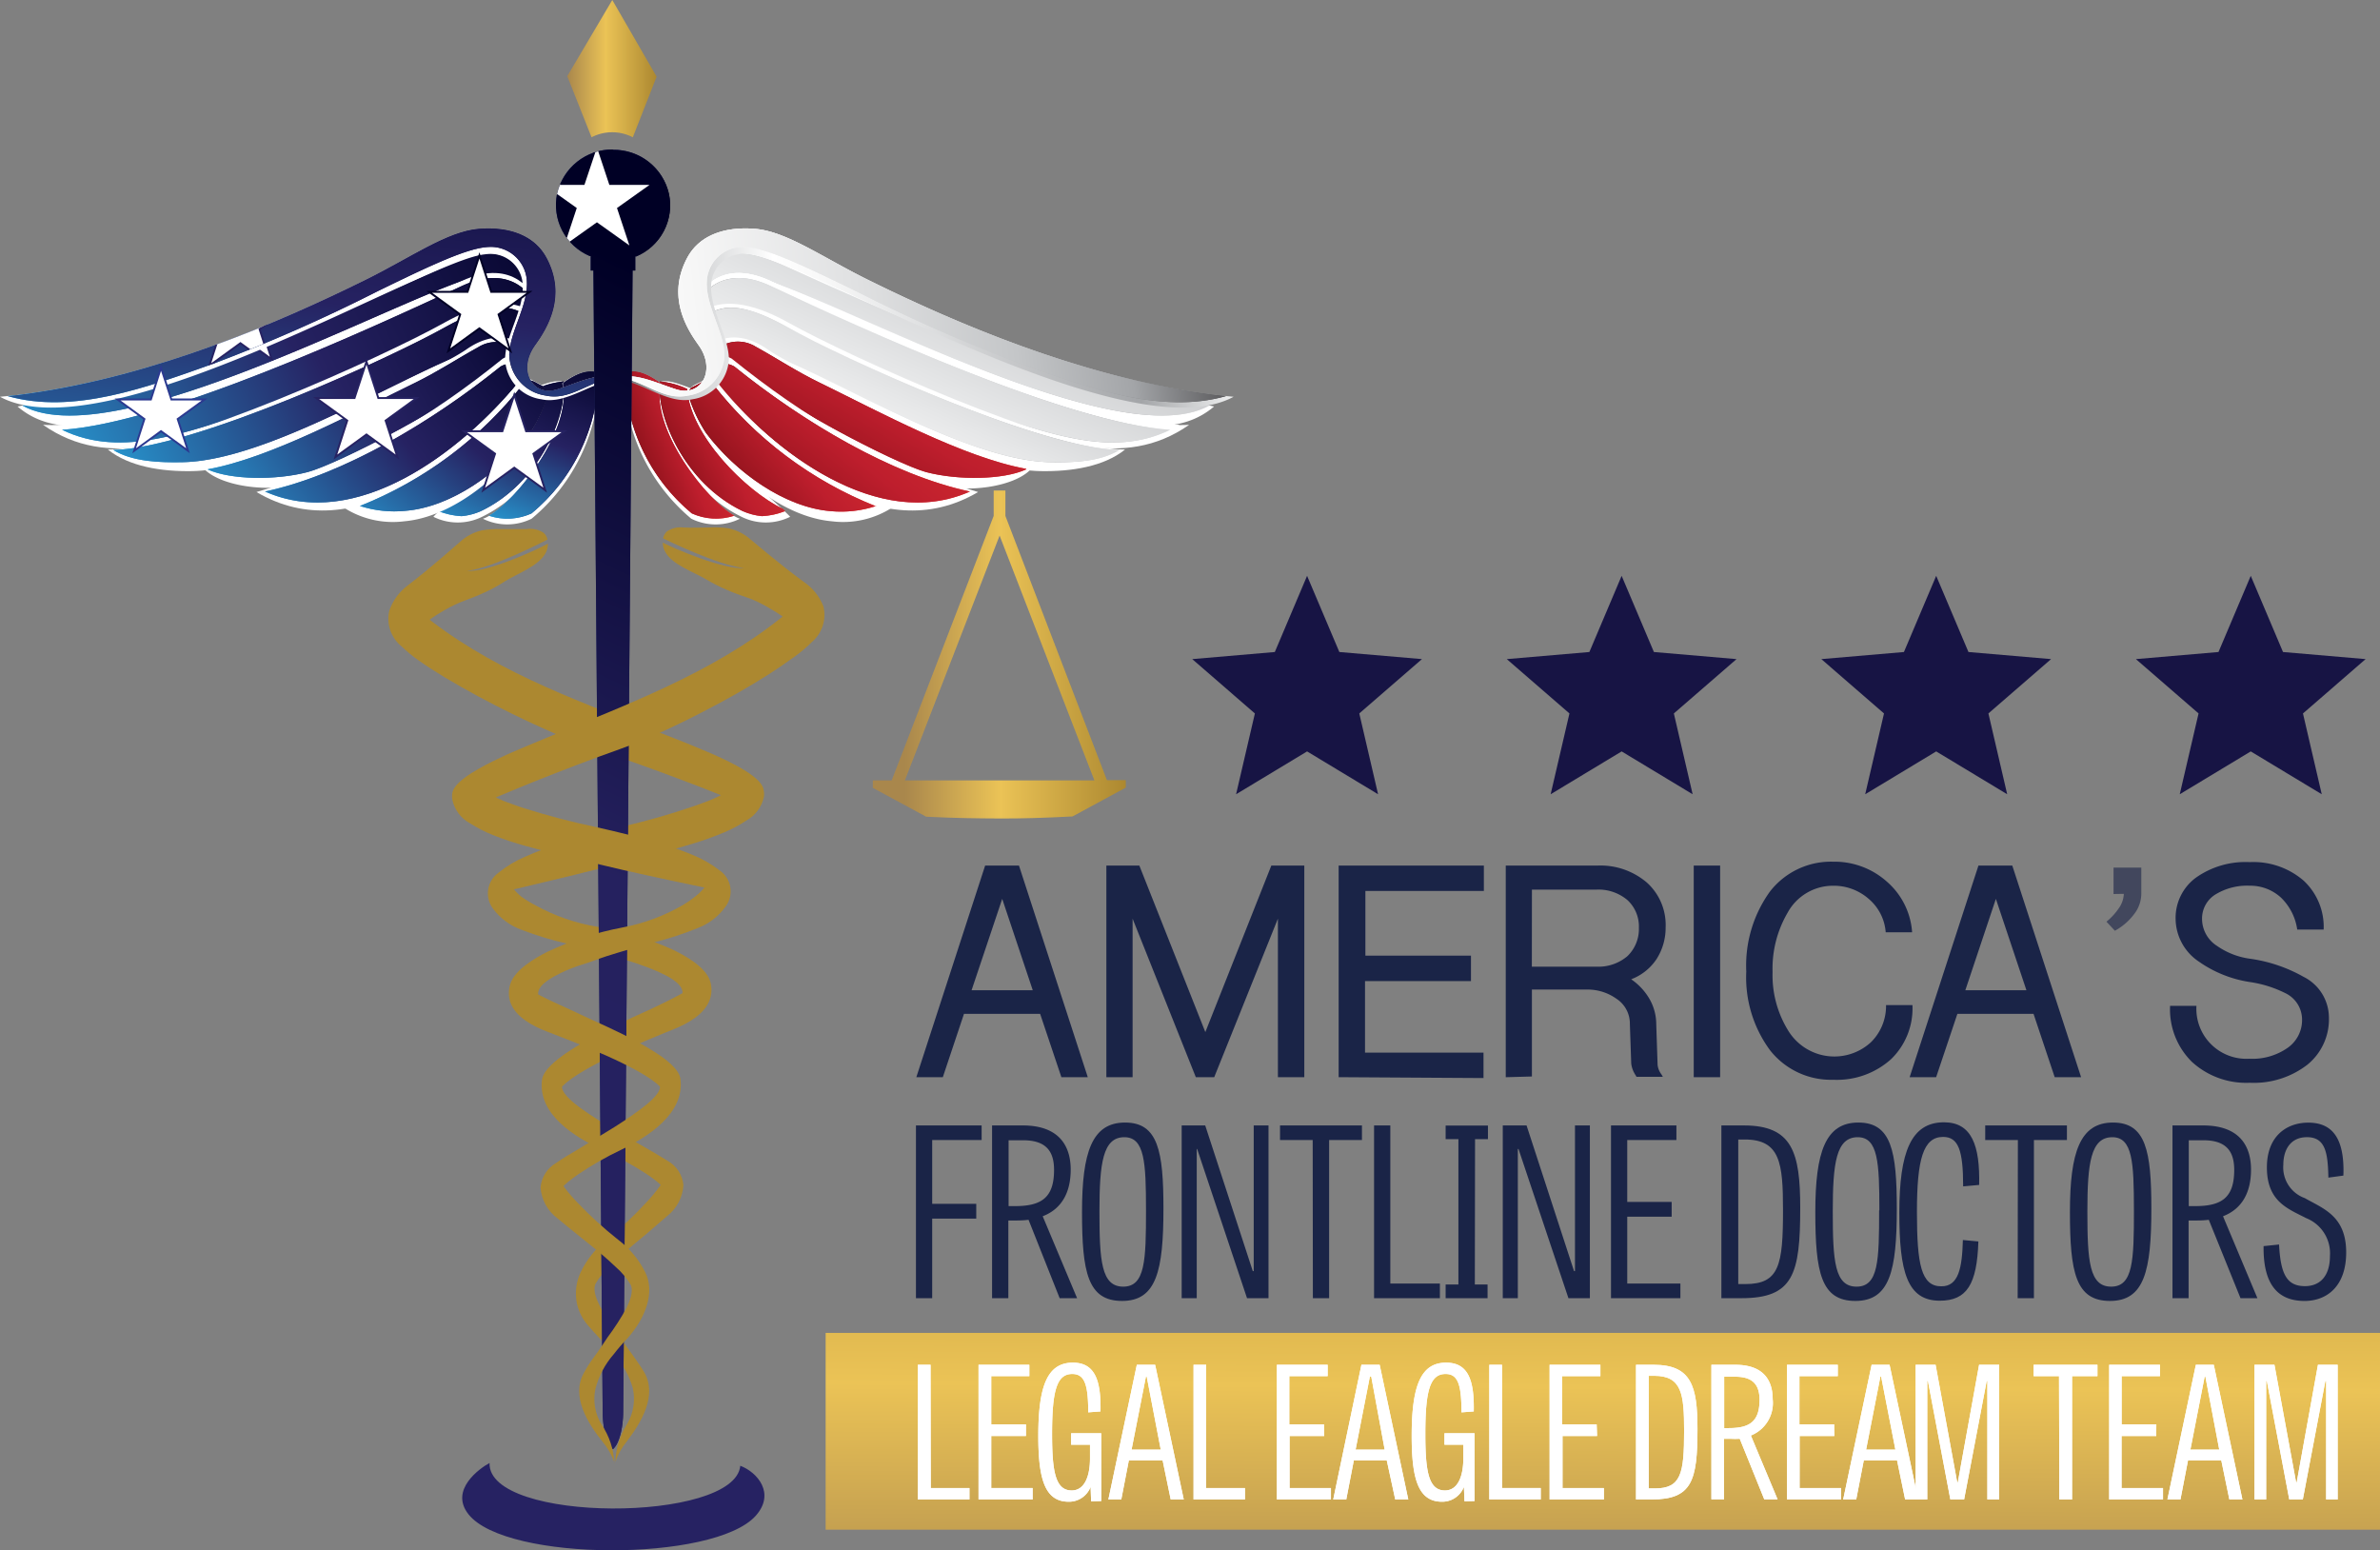 <svg xmlns="http://www.w3.org/2000/svg" xmlns:xlink="http://www.w3.org/1999/xlink" width="310.214" height="202.044" viewBox="0 0 310.214 202.044"><rect x="0" y="0" width="310.214" height="202.044" fill="#808080" stroke="none"/><defs><linearGradient id="a" y1="0.5" x2="1" y2="0.5" gradientUnits="objectBoundingBox"><stop offset="0" stop-color="#58595b"/><stop offset="0.1" stop-color="#c4c6c8"/><stop offset="0.26" stop-color="#fff"/><stop offset="0.35" stop-color="#f7f7f7"/><stop offset="0.46" stop-color="#e6e7e8"/><stop offset="0.85" stop-color="#a3a5a8"/><stop offset="1" stop-color="#f1f2f2"/></linearGradient><linearGradient id="d" x1="-0.002" y1="0.5" x2="0.998" y2="0.5" gradientUnits="objectBoundingBox"><stop offset="0" stop-color="#430000"/><stop offset="0.5" stop-color="#be1e2d"/><stop offset="1" stop-color="#ef4136"/></linearGradient><linearGradient id="e" x1="0.001" y1="0.499" x2="1" y2="0.499" xlink:href="#d"/><linearGradient id="f" x1="0" x2="1" xlink:href="#d"/><linearGradient id="g" x1="0.002" x2="1" xlink:href="#d"/><linearGradient id="h" x1="0.002" y1="0.497" x2="1" y2="0.497" xlink:href="#d"/><linearGradient id="i" y1="0.5" x2="1" y2="0.5" gradientUnits="objectBoundingBox"><stop offset="0" stop-color="#fff"/><stop offset="0.16" stop-color="#f7f7f7"/><stop offset="0.41" stop-color="#e0e1e2"/><stop offset="0.64" stop-color="#c4c6c8"/><stop offset="0.81" stop-color="#a3a5a8"/><stop offset="1" stop-color="#414042"/></linearGradient><linearGradient id="j" y1="0.5" x2="1" y2="0.5" gradientUnits="objectBoundingBox"><stop offset="0" stop-color="#27aae1"/><stop offset="0.53" stop-color="#262262"/><stop offset="1" stop-color="#000025"/></linearGradient><linearGradient id="m" y1="0.498" y2="0.498" xlink:href="#j"/><linearGradient id="n" x1="-0.002" y1="0.499" x2="0.997" y2="0.499" xlink:href="#j"/><linearGradient id="p" x2="0.998" xlink:href="#j"/><linearGradient id="q" y1="0.499" x2="0.998" y2="0.499" xlink:href="#j"/><linearGradient id="s" x1="0.001" y1="0.5" x2="0.998" y2="0.5" gradientUnits="objectBoundingBox"><stop offset="0.35" stop-color="#272f6a"/><stop offset="0.58" stop-color="#262262"/><stop offset="1" stop-color="#000025"/></linearGradient><linearGradient id="t" x1="0.451" y1="1.579" x2="0.588" y2="-1.451" gradientUnits="objectBoundingBox"><stop offset="0" stop-color="#a9874c"/><stop offset="0.43" stop-color="#ebc356"/><stop offset="1" stop-color="#ac8830"/></linearGradient><linearGradient id="u" x1="0" y1="0.499" x2="1" y2="0.499" xlink:href="#t"/><clipPath id="v"><path d="M73.8,76.012s-1.433,1.18-2.537.738c0-.53,1.4-.981,2.493-.738M87.286,196.156a9.742,9.742,0,0,1,1.533-5.008,6.431,6.431,0,0,0,.738-4.677,11.032,11.032,0,0,0-2.47-4.412c-.573-.7-1.191-1.356-1.8-2.019s-1.1-1.18-1.621-1.8a6.446,6.446,0,0,1-1.379-2.735,6.53,6.53,0,0,1,.464-4.114,12.254,12.254,0,0,1,3.441-4.29,48.255,48.255,0,0,0,5.2-4.9,18.921,18.921,0,0,0,1.644-1.985l.154-.22-.2-.2-.42-.353c-.42-.319-.849-.629-1.279-.915a42.6,42.6,0,0,0-5.691-3.1c-3.5-1.621-8.438-4.566-7.876-9.123.154-1.313,2.03-2.714,3.022-3.409a34.583,34.583,0,0,1,3.022-1.842c1.026-.573,2.3-1.225,3.486-1.8q2.35-1.159,4.72-2.207c1.3-.618,2.615-1.247,3.871-1.942l.188-.1v-.21c-.122-1.159-2.1-2.1-3.011-2.515s-1.864-.772-2.812-1.1-2.207-.7-3.232-1.026c-2-.584-4-1.1-6.025-1.621a41.338,41.338,0,0,1-5.836-1.765A8.03,8.03,0,0,1,71.344,124a3.31,3.31,0,0,1,.7-4.688,14.341,14.341,0,0,1,3.5-2.1,41.655,41.655,0,0,1,4.788-1.786c1.821-.573,3.663-1.1,5.515-1.541l2.207-.552a96.207,96.207,0,0,0,9.409-2.68c.729-.254,1.467-.53,2.207-.817l.729-.319.65-.319-.673-.265c-1.541-.618-3.1-1.213-4.655-1.8q-5.448-2.062-10.964-3.9c-1.765-.6-3.5-1.279-5.218-2.008-1.92-.827-3.828-1.709-5.7-2.626-2.989-1.467-5.956-3.056-8.827-4.777-1.159-.7-2.294-1.424-3.4-2.207a18.752,18.752,0,0,1-2.207-1.822,4.624,4.624,0,0,1-1.589-4.624,6.865,6.865,0,0,1,2.4-3.3q1.158-.893,2.3-1.821c1.522-1.247,3.011-2.537,4.484-3.828a6.305,6.305,0,0,1,2.879-1.533,12.632,12.632,0,0,1,2.5-.165H75.7a3.176,3.176,0,0,1,2.207.464,1.533,1.533,0,0,1,.53.905c-.485.254-7.17,3.706-10.5,4.082,2.7.188,9.1-2.735,10.556-3.563a2.714,2.714,0,0,1-.231,1.1c-.841,1.8-3.762,2.8-5.372,3.817A19.734,19.734,0,0,1,70.3,82.753c-.872.408-1.786.761-2.692,1.1a5.373,5.373,0,0,0-.584.231,19.041,19.041,0,0,0-2.493,1.29c-.375.22-.75.464-1.1.7l-.353.254.342.265c9.056,6.9,20.021,10.744,30.545,14.8,1.765.684,3.53,1.39,5.273,2.14,1.324.56,2.647,1.169,3.905,1.854,1.014.56,3.176,1.786,3.452,3.034a2.924,2.924,0,0,1,.066.926,4.611,4.611,0,0,1-2.284,3.144,17.43,17.43,0,0,1-2.9,1.555,42.685,42.685,0,0,1-4.224,1.512c-3,.905-6.067,1.7-9.1,2.481q-6.773,1.721-13.556,3.31l-.541.122.375.408a7.3,7.3,0,0,0,.618.56,14.808,14.808,0,0,0,1.863,1.136,25.006,25.006,0,0,0,7.987,2.769,40.634,40.634,0,0,1,9.773,2.942c1.632.772,4.335,2.261,4.953,4.1a3.794,3.794,0,0,1,0,2.372c-.629,1.952-2.891,3.2-4.666,3.916-3.695,1.489-11.946,4.854-14.55,7.426l-.077.111v.122c.154.96,1.709,2.119,2.438,2.662,1.522,1.1,3.176,2.1,4.8,3.056l3.663,2.1c.937.541,1.908,1.1,2.823,1.681a4.063,4.063,0,0,1,2.1,3.176,5.515,5.515,0,0,1-2.1,4.026c-.64.584-1.313,1.1-1.974,1.7s-1.621,1.356-2.427,2.04a41.2,41.2,0,0,0-3.067,2.78,9.668,9.668,0,0,0-1.875,2.3c-.43.894.188,2.205.6,3.033a31.9,31.9,0,0,0,2.537,3.923c.584.827,1.191,1.655,1.786,2.493.475.672.971,1.367,1.39,2.074,1.8,3.056-.4,6.618-2.261,9.067a8.438,8.438,0,0,0-1.489,2.68Z" transform="translate(-57.701 -74.485)" fill="none"/></clipPath><linearGradient id="w" x1="-47.775" y1="9.094" x2="-47.769" y2="9.094" xlink:href="#t"/><clipPath id="y"><path d="M161.569,58.924l.871.177c-12.917,7.2-55.638-17.925-61.175-17.119A15.9,15.9,0,0,0,96.4,43.989a5.1,5.1,0,0,1,3.971-4.551c1.61-.453,4.125.28,7.027,1.589,6.7,3.022,13.556,6,20.307,8.924,12.31,5.317,25.878,10.258,33.853,8.967" transform="translate(-96.4 -39.304)" fill="url(#a)"/></clipPath><linearGradient id="z" x1="-0.317" x2="1.317" xlink:href="#a"/><clipPath id="aa"><path d="M95.823,44.772s2.493-5.324,9.431-2.1c12.675,5.9,40.228,18.609,53.277,18.752-8.317,4.876-17.208.841-26.781-1.942-10.06-2.912-28.855-14.339-32.319-12.664-2.273,1.1-3.518.387-3.86-.806a3.21,3.21,0,0,1,.254-1.268" transform="translate(-95.571 -41.635)" fill="#fff"/></clipPath><clipPath id="ac"><path d="M157.37,62.007c-7.986,3.883-16.49.088-25.624-2.558-10.06-2.912-28.855-14.339-32.319-12.664-2.205,1.1-3.43.43-3.817-.684a3.023,3.023,0,0,1,.21-.729s2.493-5.324,9.431-2.1c12.322,5.736,38.672,17.891,52.123,18.752" transform="translate(-95.61 -42.235)" fill="url(#a)"/></clipPath><linearGradient id="ad" x1="-0.329" x2="1.329" xlink:href="#a"/><clipPath id="af"><path d="M150.52,64.351c-2.5,1.541-6.067,1.644-9.044,1.589-13.336-.254-35.773-16.1-41.288-15.167-1.61.28-2.769-1.424-3.083-3.083a3.188,3.188,0,0,1,.14-1.247c1.456-.618,3.586-1.7,10.2,2.008s32.375,15.641,43.074,15.906" transform="translate(-97.094 -45.806)" fill="url(#a)"/></clipPath><linearGradient id="ag" x1="-0.339" x2="1.339" xlink:href="#a"/><clipPath id="ai"><path d="M138.077,66.557c-2.979,1.345-8.827,1.424-12.994.331-3.937-1.082-20.064-9.354-26-14.869a6.818,6.818,0,0,1-.883-.949,2.613,2.613,0,0,1,0-.507,4.412,4.412,0,0,1,4.7,0c2.746,1.512,5.2,3.155,8.295,4.666,7.722,3.762,18.752,9.762,26.948,11.24" transform="translate(-98.188 -49.885)" fill="url(#d)"/></clipPath><linearGradient id="aj" x1="-0.269" x2="1.268" xlink:href="#d"/><clipPath id="al"><path d="M97.612,54.865c7.611,9.288,21.255,19.616,33.147,14.339-10.177-2.151-21.841-9.133-30.709-16.292-1.1-.6-1.786-.353-2.207.21a9.2,9.2,0,0,0-.254,1.765" transform="translate(-97.59 -52.566)" fill="url(#e)"/></clipPath><linearGradient id="am" x1="-0.22" x2="1.22" xlink:href="#d"/><clipPath id="ao"><path d="M106.969,71.578l-.308-.3c-4.876-2.35-12.134-9.668-12.453-15.619a10.534,10.534,0,0,0-3.563-.971c-.5,4.412,3.155,13.237,10.789,16.888a8.127,8.127,0,0,0,2.515.661,9.453,9.453,0,0,0,3.022-.661" transform="translate(-90.6 -54.69)" fill="url(#f)"/></clipPath><linearGradient id="ap" x1="-0.18" x2="1.18" xlink:href="#d"/><clipPath id="ar"><path d="M100.625,72.3c-3.574-2.04-10.667-10.953-9.668-16.931V54.99c-2.3-1.681-3.629-1.632-4.632-1.368a24.268,24.268,0,0,0,8.747,18.355,7.645,7.645,0,0,0,5.515.319" transform="translate(-86.325 -53.484)" fill="url(#g)"/></clipPath><linearGradient id="as" x1="-0.178" x2="1.178" xlink:href="#d"/><clipPath id="au"><path d="M118.674,70.915a14.549,14.549,0,0,1-5.945.673c-5.945-.485-12.33-5-16.253-10.214a19.392,19.392,0,0,1-2.207-4.655,1.2,1.2,0,0,1,.3-1.213c.242-.14.507-.254.75-.387.894-.475,1.433-.872,2.085-.077a50.582,50.582,0,0,0,21.244,15.917" transform="translate(-94.213 -54.589)" fill="url(#h)"/></clipPath><linearGradient id="av" x1="-0.195" x2="1.195" xlink:href="#d"/><clipPath id="ay"><path d="M85.63,55.354c2.5-1.1,5.515.518,8.127,1.324,3.31,1.1,5.317-2.481,2.968-5.745-1.666-2.3-4.082-6.386-1.541-11.274,1.522-2.979,4.8-4.2,8.827-3.894,4.192.319,8.9,3.772,14.98,6.751,11.185,5.515,27.182,12.388,43.658,14.712,1.279.188,1.864.254,2.812.342-8.483,2.416-18.09-1.1-27.069-4.324a213.049,213.049,0,0,1-21.157-9.354c-6.464-3.144-11.593-5.626-14.407-5.757a4.711,4.711,0,0,0-5.019,4.247c-.3,3.232,2.205,6.7,2.294,9.8A5.529,5.529,0,0,1,95.371,57.5c-3.033.673-5.372-1.61-8.317-2.207a3.86,3.86,0,0,0-1.39.055" transform="translate(-85.63 -35.72)" fill="url(#i)"/></clipPath><linearGradient id="az" x1="-0.022" x2="1.022" xlink:href="#i"/><clipPath id="bb"><path d="M13.66,58.924l-.86.177c12.917,7.2,55.638-17.925,61.164-17.119a15.983,15.983,0,0,1,4.876,2.008,5.13,5.13,0,0,0-3.982-4.551c-1.61-.453-4.136.28-7.038,1.589-6.7,3.022-13.556,6-20.307,8.967-12.3,5.317-25.878,10.258-33.853,8.967" transform="translate(-12.8 -39.304)" fill="url(#j)"/></clipPath><linearGradient id="bc" x1="-0.115" x2="1.115" xlink:href="#j"/><clipPath id="be"><path d="M17.46,62.007c7.987,3.883,16.49.088,25.641-2.558C53.15,56.537,71.956,45.109,75.41,46.785c2.207,1.1,3.441.43,3.828-.684a3.055,3.055,0,0,0-.22-.729s-2.493-5.324-9.42-2.1C57.269,49,30.907,61.158,17.46,62.018" transform="translate(-17.46 -42.235)" fill="url(#j)"/></clipPath><linearGradient id="bf" x1="-0.106" x2="1.106" xlink:href="#j"/><clipPath id="bh"><path d="M23.53,64.353C26.045,65.894,29.6,66,32.586,65.942c13.325-.254,35.773-16.1,41.276-15.167,1.621.28,2.769-1.424,3.1-3.083a3.4,3.4,0,0,0-.14-1.247c-1.47-.624-3.593-1.7-10.206,2S34.24,64.088,23.53,64.353" transform="translate(-23.53 -45.803)" fill="url(#j)"/></clipPath><linearGradient id="bi" x1="-0.104" x2="1.104" xlink:href="#j"/><clipPath id="bk"><path d="M34.712,66.552c2.979,1.345,8.827,1.424,12.994.331,3.923-1.026,20.064-9.3,26.061-14.814a7.566,7.566,0,0,0,.883-.949,2.612,2.612,0,0,0,0-.507,4.412,4.412,0,0,0-4.711,0c-2.746,1.512-5.2,3.155-8.284,4.666C53.934,59.041,42.9,65.041,34.7,66.519" transform="translate(-34.698 -49.932)" fill="url(#m)"/></clipPath><linearGradient id="bl" x1="-0.145" x2="1.146" xlink:href="#j"/><clipPath id="bn"><path d="M74.552,54.865C66.93,64.153,53.286,74.481,41.46,69.2c10.17-2.151,21.83-9.133,30.709-16.292,1.1-.6,1.786-.353,2.207.21a9.245,9.245,0,0,1,.265,1.765" transform="translate(-41.46 -52.566)" fill="url(#n)"/></clipPath><linearGradient id="bo" x1="-0.189" x2="1.189" xlink:href="#j"/><clipPath id="bq"><path d="M63.62,71.578c.1-.1.21-.188.308-.3,4.876-2.35,12.134-9.668,12.453-15.619a10.667,10.667,0,0,1,3.563-.971C80.452,59.1,76.8,67.927,69.169,71.578a8.106,8.106,0,0,1-2.522.661,9.6,9.6,0,0,1-3.022-.661" transform="translate(-63.62 -54.69)" fill="url(#j)"/></clipPath><linearGradient id="br" x1="-0.171" x2="1.171" xlink:href="#j"/><clipPath id="bt"><path d="M69.78,72.3c3.563-2.04,10.649-10.953,9.668-16.931a2.21,2.21,0,0,0,0-.375c2.3-1.681,3.629-1.632,4.632-1.368a24.168,24.168,0,0,1-8.747,18.355,7.611,7.611,0,0,1-5.515.319" transform="translate(-69.78 -53.484)" fill="url(#p)"/></clipPath><linearGradient id="bu" x1="-0.092" x2="1.092" xlink:href="#j"/><clipPath id="bw"><path d="M52.67,70.92a14.593,14.593,0,0,0,5.956.629c5.934-.485,12.33-5,16.253-10.214a19.336,19.336,0,0,0,2.212-4.656,1.17,1.17,0,0,0-.28-1.213c-.242-.14-.507-.254-.761-.387-.883-.475-1.424-.872-2.085-.077A50.926,50.926,0,0,1,52.67,70.92" transform="translate(-52.67 -54.549)" fill="url(#q)"/></clipPath><linearGradient id="bx" x1="-0.216" x2="1.216" xlink:href="#j"/><clipPath id="bz"><path d="M90.9,55.354c-2.515-1.1-5.515.518-8.141,1.324-3.31,1.1-5.317-2.481-2.956-5.745,1.666-2.3,4.082-6.386,1.541-11.274-1.533-2.979-4.8-4.2-8.827-3.894-4.192.319-8.913,3.772-14.98,6.751C46.352,48.032,30.347,54.9,13.868,57.229c-1.268.188-1.854.254-2.812.342,8.483,2.416,18.09-1.1,27.08-4.324a214.186,214.186,0,0,0,21.157-9.354c6.452-3.144,11.593-5.626,14.4-5.757a4.711,4.711,0,0,1,5.019,4.247c.308,3.232-2.207,6.7-2.284,9.8a5.518,5.518,0,0,0,4.737,5.316c3.033.673,5.361-1.61,8.317-2.207a3.882,3.882,0,0,1,1.39.055" transform="translate(-11.056 -35.72)" fill="url(#j)"/></clipPath><linearGradient id="ca" x1="-0.751" x2="1.751" xlink:href="#j"/><clipPath id="cc"><path d="M85.374,26.39a7.378,7.378,0,0,0-7.261,5.745,7.221,7.221,0,0,0,4.239,8.144h.132v1.89h.353l1.209,148.817c0,1.685.4,3.963,1.335,4.8.949-.842,1.324-3.121,1.335-4.8L87.941,42.17h.353V40.333h.122a7.221,7.221,0,0,0,4.266-8.149A7.378,7.378,0,0,0,85.4,26.433" transform="translate(-77.949 -26.39)" fill="url(#s)"/></clipPath><linearGradient id="cd" x1="0.462" y1="1.089" x2="0.526" y2="0.095" gradientUnits="objectBoundingBox"><stop offset="0" stop-color="#262262"/><stop offset="0.54" stop-color="#25215f"/><stop offset="1" stop-color="#000025"/></linearGradient><linearGradient id="ce" x1="0" y1="0.5" x2="1.002" y2="0.5" xlink:href="#t"/><clipPath id="cg"><path d="M97.686,75.853s1.424,1.1,2.5.684c0-.518-1.412-.949-2.5-.684M86.655,196.25a9.685,9.685,0,0,0-1.644-4.975,6.364,6.364,0,0,1-.827-4.666,11.152,11.152,0,0,1,2.4-4.544,23.361,23.361,0,0,1,1.765-2.04c2.361-2.647,3.663-6.012,2.316-8.67a12.134,12.134,0,0,0-3.53-4.213,50.466,50.466,0,0,1-5.261-4.8,20.076,20.076,0,0,1-1.681-1.952l-.165-.231.2-.188c.132-.132.28-.254.408-.364.408-.331.841-.65,1.268-.949a42.5,42.5,0,0,1,5.637-3.223c3.475-1.681,8.34-4.743,7.722-9.277-.188-1.3-2.1-2.669-3.1-3.31a35.18,35.18,0,0,0-3.067-1.775c-1.1-.607-2.327-1.18-3.5-1.732-1.589-.738-3.188-1.445-4.776-2.207-1.313-.6-2.637-1.191-3.916-1.854l-.177-.1v-.21c.088-1.159,2.051-2.14,2.956-2.581a18.933,18.933,0,0,1,2.8-1.1c.949-.28,2.119-.75,3.2-1.1,1.985-.629,3.982-1.2,5.99-1.754a42.216,42.216,0,0,0,5.791-1.875,7.964,7.964,0,0,0,3.717-2.857,3.309,3.309,0,0,0-.783-4.666,14.913,14.913,0,0,0-3.574-2.051,46.337,46.337,0,0,0-4.831-1.681c-1.831-.53-3.674-.993-5.515-1.424l-2.207-.507a96.847,96.847,0,0,1-9.454-2.481c-.738-.242-1.478-.5-2.207-.783-.254-.088-.5-.188-.738-.3l-.661-.3.673-.28c1.522-.65,3.083-1.279,4.611-1.9,3.607-1.433,7.226-2.823,10.876-4.114,1.754-.629,3.486-1.356,5.184-2.119,1.908-.86,3.783-1.775,5.648-2.746,2.956-1.522,5.885-3.165,8.687-4.953,1.1-.717,2.207-1.467,3.31-2.273a17.86,17.86,0,0,0,2.207-1.875,4.643,4.643,0,0,0,1.5-4.643,6.839,6.839,0,0,0-2.558-3.188c-.783-.584-1.566-1.169-2.339-1.775-1.541-1.213-3.067-2.47-4.566-3.728a6.266,6.266,0,0,0-2.912-1.478,11.881,11.881,0,0,0-2.5-.111c-1.1,0-2.207.066-3.375,0a3.176,3.176,0,0,0-2.14.507,1.589,1.589,0,0,0-.507.915c.5.242,7.247,3.552,10.579,3.86-2.692.242-9.144-2.537-10.622-3.31a2.492,2.492,0,0,0,.265,1.1c.872,1.786,3.806,2.725,5.438,3.717a22.763,22.763,0,0,0,2.68,1.356c.883.387,1.8.717,2.714,1.026l.6.22A18.378,18.378,0,0,1,107.127,85a12.331,12.331,0,0,1,1.1.684l.364.242-.342.28C99.34,93.291,88.4,97.362,78.028,101.653q-2.631,1.076-5.239,2.207c-1.3.6-2.615,1.225-3.86,1.942-1,.573-3.144,1.843-3.387,3.1a2.913,2.913,0,0,0,0,.926,4.589,4.589,0,0,0,2.35,3.083,17.514,17.514,0,0,0,2.934,1.5,40.157,40.157,0,0,0,4.258,1.424c3.022.849,6.1,1.578,9.155,2.294,4.523,1.1,9.067,2.062,13.612,3.011l.552.111-.376.42a6,6,0,0,1-.607.573,14.342,14.342,0,0,1-1.831,1.29,24.776,24.776,0,0,1-7.919,2.934,40.6,40.6,0,0,0-9.707,3.144c-1.621.806-4.29,2.361-4.865,4.2a3.828,3.828,0,0,0,0,2.382c.661,1.931,2.956,3.133,4.743,3.817,3.651,1.4,11.99,4.555,14.681,7.1l.077.111v.132c-.14.949-1.681,2.14-2.393,2.692a54.263,54.263,0,0,1-4.732,3.155l-3.607,2.207c-.937.56-1.9,1.1-2.8,1.743a4.063,4.063,0,0,0-2.03,3.223,5.515,5.515,0,0,0,2.207,3.993c.661.56,1.345,1.1,2.019,1.655s1.655,1.313,2.47,1.985c1.1.872,2.119,1.765,3.122,2.714A9.684,9.684,0,0,1,88.774,173c.441.883-.14,2.205-.53,3.045a32.7,32.7,0,0,1-2.47,3.828c-.573.849-1.1,1.681-1.732,2.522a15.993,15.993,0,0,0-1.345,2.1c-1.743,3.083.53,6.619,2.449,9.023a8.5,8.5,0,0,1,1.541,2.735Z" transform="translate(-65.506 -74.307)" fill="none"/></clipPath><linearGradient id="ch" x1="-20.391" y1="20.566" x2="-20.389" y2="20.566" xlink:href="#t"/></defs><g transform="translate(-1298.606 -4719.815)"><path d="M18.771,27.382l9.253,5.583L25.576,22.434l8.168-7.081-10.768-.925L18.771,4.5l-4.206,9.928L3.8,15.353l8.168,7.081L9.517,32.965Z" transform="translate(1450.203 4790.364)" fill="#171444"/><path d="M18.771,27.382l9.253,5.583L25.576,22.434l8.168-7.081-10.768-.925L18.771,4.5l-4.206,9.928L3.8,15.353l8.168,7.081L9.517,32.965Z" transform="translate(1573.203 4790.364)" fill="#171444"/><path d="M18.771,27.382l9.253,5.583L25.576,22.434l8.168-7.081-10.768-.925L18.771,4.5l-4.206,9.928L3.8,15.353l8.168,7.081L9.517,32.965Z" transform="translate(1532.203 4790.364)" fill="#171444"/><path d="M18.771,27.382l9.253,5.583L25.576,22.434l8.168-7.081-10.768-.925L18.771,4.5l-4.206,9.928L3.8,15.353l8.168,7.081L9.517,32.965Z" transform="translate(1491.203 4790.364)" fill="#171444"/><g transform="translate(1098.605 3162.367)"><rect width="202.597" height="25.647" transform="translate(307.617 1731.164)" fill="url(#t)"/><path d="M129.65,156.525h-5.745v10.368H121.79V144.38h8.561v1.9h-6.445v8.317h5.745Z" transform="translate(197.599 1559.747)" fill="#1a2447"/><path d="M135.854,156.679a12.907,12.907,0,0,1-1.533.088h-1.1v10.126H131.1V144.38h3.993c4.931,0,6.255,2.879,6.255,5.757s-1.1,5.1-3.651,6.078l4.484,10.678h-2.273Zm-1.775-1.786c3.464,0,5.1-1.1,5.1-4.72,0-2.393-1.014-3.86-4.025-3.86h-1.9v8.582Z" transform="translate(198.21 1559.747)" fill="#1a2447"/><path d="M142.06,155.7c0-7.821,1.313-11.659,5.614-11.659s5,3.74,5,11.2c0,8.127-.915,12.05-5.394,12.05S142.06,163.552,142.06,155.7Zm8.34-.22c0-6.255-.177-9.528-2.823-9.528-2.812,0-3.244,3.4-3.244,9.668,0,6.463.242,9.808,3.1,9.808s2.968-3.408,2.968-9.954Z" transform="translate(198.973 1559.708)" fill="#1a2447"/><path d="M162.737,166.894l-6.5-19.446h-.055v19.446h-1.962V144.38h3.067l6.2,18.984h.122V144.38h1.928v22.514Z" transform="translate(199.804 1559.747)" fill="#1a2447"/><path d="M170.458,146.277H166.2v-1.9h10.678v1.9H172.6v20.616h-2.118Z" transform="translate(200.642 1559.747)" fill="#1a2447"/><path d="M179.749,164.985h6.463v1.908H177.63V144.38h2.119Z" transform="translate(201.469 1559.747)" fill="#1a2447"/><path d="M190.106,165.106h1.659v1.786H186.3v-1.786h1.666V146.165H186.3V144.39h5.515v1.775h-1.681Z" transform="translate(202.128 1559.748)" fill="#1a2447"/><path d="M201.929,166.894l-6.508-19.446h-.088v19.446h-1.962V144.38h3.1l6.189,18.984h.122V144.38h1.942v22.514Z" transform="translate(202.505 1559.747)" fill="#1a2447"/><path d="M214.429,156.272h-5.791v8.714h6.927v1.908H206.52V144.38h8.526v1.9h-6.409v8.064h5.791Z" transform="translate(203.462 1559.747)" fill="#1a2447"/><path d="M220,166.894V144.38h2.942c6.305,0,7.335,3.518,7.335,10.733,0,8.648-.894,11.781-7.666,11.781Zm3.133-1.842c4.412,0,4.9-2.46,4.9-9.63,0-6.144-.364-9.211-5-9.211H222.2v18.84Z" transform="translate(204.369 1559.747)" fill="#1a2447"/><path d="M231.46,155.7c0-7.821,1.324-11.659,5.614-11.659s5.008,3.74,5.008,11.2c0,8.127-.926,12.05-5.406,12.05S231.46,163.552,231.46,155.7Zm8.351-.22c0-6.255-.188-9.528-2.823-9.528-2.823,0-3.253,3.4-3.253,9.668,0,6.463.242,9.808,3.1,9.808s2.942-3.4,2.942-9.938Z" transform="translate(205.153 1559.708)" fill="#1a2447"/><path d="M251.484,159.354l2.019.188c-.177,5.581-1.5,7.722-5.03,7.722-4.258,0-5.272-3.772-5.272-11.471,0-7.919,1.533-11.781,5.825-11.781,3.6,0,4.7,3.011,4.578,8.163l-2.085.188c0-4.7-.618-6.445-2.615-6.445-2.6,0-3.409,2.934-3.409,9.784s.56,9.685,3.165,9.685C250.933,165.421,251.384,162.971,251.484,159.354Z" transform="translate(204.363 1559.705)" fill="#1a2447"/><path d="M257.608,146.277H253.35v-1.9H264v1.9h-4.3v20.616h-2.119Z" transform="translate(205.408 1559.747)" fill="#1a2447"/><path d="M263.36,155.7c0-7.821,1.324-11.659,5.614-11.659s5,3.74,5,11.2c0,8.127-.915,12.05-5.394,12.05S263.36,163.552,263.36,155.7Zm8.34-.22c0-6.255-.177-9.528-2.812-9.528-2.823,0-3.254,3.4-3.254,9.668,0,6.463.243,9.808,3.1,9.808s2.968-3.4,2.968-9.938Z" transform="translate(206.44 1559.708)" fill="#1a2447"/><path d="M280.211,156.679a13.062,13.062,0,0,1-1.533.088h-1.1v10.126h-2.1V144.38h3.982c4.942,0,6.255,2.879,6.255,5.757s-1.1,5.1-3.651,6.078l4.484,10.678h-2.205Zm-1.787-1.786c3.475,0,5.1-1.1,5.1-4.72,0-2.393-1.014-3.86-4.016-3.86H277.6v8.582Z" transform="translate(207.689 1559.747)" fill="#1a2447"/><path d="M294.689,151.218c-.066-3.223-.375-5.272-2.791-5.272-2.062,0-3.082,1.533-3.082,3.618a4.243,4.243,0,0,0,2.8,4.324c2.416,1.379,5.394,2.327,5.394,7.081,0,4.412-2.515,6.321-5.427,6.321-3.651,0-5.406-2.361-5.338-7.146l2.019-.21c.188,3.923,1.048,5.427,3.375,5.427,1.908,0,3.254-1.261,3.254-3.923a4.931,4.931,0,0,0-3.1-4.942c-2.361-1.225-5.118-2.14-5.118-6.618,0-4.048,2.549-5.825,5.394-5.825,3.067,0,4.754,1.931,4.578,6.9Z" transform="translate(208.797 1559.71)" fill="#1a2447"/><path d="M122,140.695l8.967-27.576h4.412l8.967,27.576h-3.441l-2.769-8.251H128.21l-2.757,8.251Zm7.2-11.328h7.975l-3.982-11.91Z" transform="translate(197.438 1557.141)" fill="#1a2447"/><path d="M145.25,140.695V113.12h4.3l8.6,21.7,8.6-21.7h4.3v27.575h-3.441V120.036l-8.3,20.659h-2.4l-8.24-20.66v20.66Z" transform="translate(198.957 1557.141)" fill="#1a2447"/><path d="M173.49,140.695V113.12h18.929v3.309H176.976v8.432h13.762v3.309h-13.81V137.5h15.443v3.31Z" transform="translate(200.993 1557.14)" fill="#1a2447"/><path d="M193.92,140.7V113.121h11.869a9.3,9.3,0,0,1,6.52,2.207,7.426,7.426,0,0,1,2.449,5.846,7.556,7.556,0,0,1-1.18,4.125,6.9,6.9,0,0,1-3.309,2.637,7.909,7.909,0,0,1,2.361,2.522,6.618,6.618,0,0,1,.905,3.309l.177,5.338a2.522,2.522,0,0,0,.5,1.225l.188.319h-3.441l-.1-.188a3.5,3.5,0,0,1-.584-1.533l-.177-5.162a3.86,3.86,0,0,0-1.775-3.309,6.464,6.464,0,0,0-3.894-1.18h-7.1v11.328Zm3.4-14.407h8.428a5.824,5.824,0,0,0,4.025-1.368,4.9,4.9,0,0,0,1.5-3.7,4.677,4.677,0,0,0-1.489-3.607,5.825,5.825,0,0,0-4.025-1.368h-8.428Z" transform="translate(202.344 1557.141)" fill="#1a2447"/><path d="M216.49,140.695V113.12h3.441v27.575Z" transform="translate(204.276 1557.141)" fill="#1a2447"/><path d="M223.3,126.967a16.47,16.47,0,0,1,3.083-10.413,10.06,10.06,0,0,1,8.24-3.894,10.248,10.248,0,0,1,6.982,2.581,9.6,9.6,0,0,1,3.31,6.618h-3.441a6.321,6.321,0,0,0-2.205-4.344,6.894,6.894,0,0,0-4.666-1.721,6.74,6.74,0,0,0-5.924,3.529,14.438,14.438,0,0,0-1.952,7.722,13.722,13.722,0,0,0,2,7.566,7.049,7.049,0,0,0,10.81,1.589,6.618,6.618,0,0,0,1.98-4.848h3.441a9.189,9.189,0,0,1-2.8,7.059,10.545,10.545,0,0,1-7.523,2.669,10.088,10.088,0,0,1-8.24-3.85A15.988,15.988,0,0,1,223.3,126.967Z" transform="translate(204.314 1557.093)" fill="#1a2447"/><path d="M244.42,140.695l8.967-27.576H257.8l8.967,27.576h-3.441l-2.757-8.251h-9.927l-2.769,8.251Zm7.258-11.328h7.964l-3.982-11.91Z" transform="translate(204.488 1557.141)" fill="#1a2447"/><path d="M268.6,116.591V113.15h3.618v3.441a4.344,4.344,0,0,1-.905,2.581,7.819,7.819,0,0,1-2.537,2.207l-1.1-1.18a8.283,8.283,0,0,0,1.681-1.854,3.475,3.475,0,0,0,.584-1.775Z" transform="translate(206.884 1557.373)" fill="#42475d"/><path d="M275.19,131.451h3.441a6.519,6.519,0,0,0,6.884,6.889,8.019,8.019,0,0,0,4.974-1.4,4.412,4.412,0,0,0,1.908-3.762,3.817,3.817,0,0,0-2.205-3.4,15.273,15.273,0,0,0-4.666-1.445,15.684,15.684,0,0,1-6.619-2.68,6.773,6.773,0,0,1-2.989-5.515,6.5,6.5,0,0,1,2.626-5.383,11.174,11.174,0,0,1,7.027-2.04,10.015,10.015,0,0,1,7.016,2.4,8.218,8.218,0,0,1,2.626,6.386h-3.444a7.225,7.225,0,0,0-2.128-4.17,5.913,5.913,0,0,0-4.063-1.541,7.9,7.9,0,0,0-4.534,1.18,3.684,3.684,0,0,0-1.681,3.165,4.192,4.192,0,0,0,1.952,3.5,9.8,9.8,0,0,0,4.258,1.666,19.645,19.645,0,0,1,7.015,2.361,5.956,5.956,0,0,1,3.31,5.25,7.622,7.622,0,0,1-2.812,6.21,11.417,11.417,0,0,1-7.511,2.35,10.48,10.48,0,0,1-7.523-2.714,9.6,9.6,0,0,1-2.857-7.3Z" transform="translate(207.658 1557.093)" fill="#1a2447"/><path d="M123.681,189.32h5.044v1.489H122V173.26h1.655Z" transform="translate(197.635 1562.062)" fill="#fff"/><path d="M135.578,182.537h-4.523v6.784h5.394v1.489H129.4V173.26h6.619v1.478h-4.964v6.284h4.523Z" transform="translate(198.146 1562.062)" fill="#fff"/><path d="M143.582,191.073l-.066-1.886a3.011,3.011,0,0,1-2.846,1.942c-3.111,0-3.971-2.942-3.971-8.582,0-6.531,1.2-9.542,4.5-9.542,2.912,0,3.684,2.361,3.607,6.354l-1.6.122c0-3.651-.485-5-2.085-5-2.03,0-2.626,2.207-2.626,7.8,0,4.854.408,7.38,2.559,7.38,1.7,0,2.382-1.908,2.382-4.159V183.7h-2.46v-1.489H144.9v8.827Z" transform="translate(198.637 1562.038)" fill="#fff"/><path d="M151.357,173.26l3.728,17.549h-1.7l-1.048-5.074h-4.412l-.981,5.074h-1.681l3.706-17.549Zm-1.1,1.533h-.1l-1.875,9.528h3.805Z" transform="translate(199.208 1562.062)" fill="#fff"/><path d="M157.243,189.32H162.3v1.489h-6.7V173.26h1.644Z" transform="translate(199.971 1562.062)" fill="#fff"/><path d="M171.926,182.537h-4.512v6.784h5.394v1.489H165.76V173.26h6.619v1.478h-5v6.284h4.512Z" transform="translate(200.672 1562.062)" fill="#fff"/><path d="M178.726,173.26l3.728,17.549h-1.7l-1.1-5.074h-4.3l-.981,5.074h-1.7l3.674-17.549Zm-1.1,1.533h-.176l-1.864,9.528h3.794Z" transform="translate(201.104 1562.062)" fill="#fff"/><path d="M189.092,191.073l-.077-1.886a3.011,3.011,0,0,1-2.846,1.942c-3.1,0-3.96-2.942-3.96-8.582,0-6.531,1.191-9.542,4.484-9.542,2.923,0,3.684,2.361,3.607,6.354l-1.6.122c0-3.651-.475-5-2.074-5-2.04,0-2.637,2.207-2.637,7.8,0,4.854.408,7.38,2.558,7.38,1.7,0,2.393-1.908,2.393-4.159V183.7h-2.46v-1.489H190.4v8.827Z" transform="translate(201.794 1562.038)" fill="#fff"/><path d="M193.3,189.32h5.044v1.489h-6.7V173.26H193.3Z" transform="translate(202.478 1562.062)" fill="#fff"/><path d="M205.187,182.537h-4.506v6.784h5.394v1.489H199V173.26h6.619v1.478h-5v6.284h4.512Z" transform="translate(202.981 1562.062)" fill="#fff"/><path d="M209.55,190.809V173.26h2.294c4.9,0,5.714,2.746,5.714,8.361,0,6.751-.7,9.189-5.979,9.189Zm2.438-1.433c3.441,0,3.828-1.92,3.828-7.512,0-4.777-.28-7.17-3.894-7.17H211.2v14.681Z" transform="translate(203.695 1562.062)" fill="#fff"/><path d="M222.445,182.9a10.142,10.142,0,0,1-1.213,0H220.4v7.9H218.75V173.26h3.111c3.849,0,4.876,2.207,4.876,4.484a4.549,4.549,0,0,1-2.846,4.732l3.486,8.328h-1.733Zm-1.39-1.39c2.7,0,3.971-.883,3.971-3.684,0-1.863-.794-3.011-3.133-3.011h-1.478v6.7Z" transform="translate(204.319 1562.062)" fill="#fff"/><path d="M234.1,182.537h-4.527v6.784h5.406v1.489H227.93V173.26h6.619v1.478h-5v6.284h4.523Z" transform="translate(204.993 1562.062)" fill="#fff"/><path d="M240.885,173.26l3.728,17.549h-1.7l-1.048-5.074h-4.344l-.981,5.074h-1.7l3.706-17.549Zm-1.1,1.533h-.094l-1.864,9.528h3.817Z" transform="translate(205.406 1562.062)" fill="#fff"/><path d="M249.653,190.809l-2.923-15.443h-.088v15.443H245.13V173.26h2.6l2.819,15.322h.077L253.4,173.26h2.619v17.549h-1.541V175.367h-.088l-2.942,15.443Z" transform="translate(204.561 1562.062)" fill="#fff"/><path d="M262.379,174.738H259.07V173.26h8.317v1.478h-3.31v16.071h-1.655Z" transform="translate(205.999 1562.062)" fill="#fff"/><path d="M274.133,182.537H269.61v6.784h5.405v1.489H268V173.26h6.619v1.478h-5v6.284h4.523Z" transform="translate(206.918 1562.062)" fill="#fff"/><path d="M280.925,173.26l3.728,17.549h-1.7l-1.048-5.074h-4.344l-.981,5.074h-1.7l3.706-17.549Zm-1.1,1.533h-.088l-1.863,9.528h3.763Z" transform="translate(207.627 1562.062)" fill="#fff"/><path d="M289.7,190.809l-2.923-15.443h-.088v15.443H285.17V173.26h2.6l2.823,15.322h.077l2.769-15.322h2.57v17.549h-1.5V175.367h-.1l-2.942,15.443Z" transform="translate(208.688 1562.062)" fill="#fff"/><path d="M123.681,189.32h5.044v1.489H122V173.26h1.655Z" transform="translate(197.635 1562.062)" fill="#fff"/><path d="M135.578,182.537h-4.523v6.784h5.394v1.489H129.4V173.26h6.619v1.478h-4.964v6.284h4.523Z" transform="translate(198.146 1562.062)" fill="#fff"/><path d="M143.582,191.073l-.066-1.886a3.011,3.011,0,0,1-2.846,1.942c-3.111,0-3.971-2.942-3.971-8.582,0-6.531,1.2-9.542,4.5-9.542,2.912,0,3.684,2.361,3.607,6.354l-1.6.122c0-3.651-.485-5-2.085-5-2.03,0-2.626,2.207-2.626,7.8,0,4.854.408,7.38,2.559,7.38,1.7,0,2.382-1.908,2.382-4.159V183.7h-2.46v-1.489H144.9v8.827Z" transform="translate(198.637 1562.038)" fill="#fff"/><path d="M151.357,173.26l3.728,17.549h-1.7l-1.048-5.074h-4.412l-.981,5.074h-1.681l3.706-17.549Zm-1.1,1.533h-.1l-1.875,9.528h3.805Z" transform="translate(199.208 1562.062)" fill="#fff"/><path d="M157.243,189.32H162.3v1.489h-6.7V173.26h1.644Z" transform="translate(199.971 1562.062)" fill="#fff"/><path d="M171.926,182.537h-4.512v6.784h5.394v1.489H165.76V173.26h6.619v1.478h-5v6.284h4.512Z" transform="translate(200.672 1562.062)" fill="#fff"/><path d="M178.726,173.26l3.728,17.549h-1.7l-1.1-5.074h-4.3l-.981,5.074h-1.7l3.674-17.549Zm-1.1,1.533h-.176l-1.864,9.528h3.794Z" transform="translate(201.104 1562.062)" fill="#fff"/><path d="M189.092,191.073l-.077-1.886a3.011,3.011,0,0,1-2.846,1.942c-3.1,0-3.96-2.942-3.96-8.582,0-6.531,1.191-9.542,4.484-9.542,2.923,0,3.684,2.361,3.607,6.354l-1.6.122c0-3.651-.475-5-2.074-5-2.04,0-2.637,2.207-2.637,7.8,0,4.854.408,7.38,2.558,7.38,1.7,0,2.393-1.908,2.393-4.159V183.7h-2.46v-1.489H190.4v8.827Z" transform="translate(201.794 1562.038)" fill="#fff"/><path d="M193.3,189.32h5.044v1.489h-6.7V173.26H193.3Z" transform="translate(202.478 1562.062)" fill="#fff"/><path d="M205.187,182.537h-4.506v6.784h5.394v1.489H199V173.26h6.619v1.478h-5v6.284h4.512Z" transform="translate(202.981 1562.062)" fill="#fff"/><path d="M209.55,190.809V173.26h2.294c4.9,0,5.714,2.746,5.714,8.361,0,6.751-.7,9.189-5.979,9.189Zm2.438-1.433c3.441,0,3.828-1.92,3.828-7.512,0-4.777-.28-7.17-3.894-7.17H211.2v14.681Z" transform="translate(203.695 1562.062)" fill="#fff"/><path d="M222.445,182.9a10.142,10.142,0,0,1-1.213,0H220.4v7.9H218.75V173.26h3.111c3.849,0,4.876,2.207,4.876,4.484a4.549,4.549,0,0,1-2.846,4.732l3.486,8.328h-1.733Zm-1.39-1.39c2.7,0,3.971-.883,3.971-3.684,0-1.863-.794-3.011-3.133-3.011h-1.478v6.7Z" transform="translate(204.319 1562.062)" fill="#fff"/><path d="M234.1,182.537h-4.527v6.784h5.406v1.489H227.93V173.26h6.619v1.478h-5v6.284h4.523Z" transform="translate(204.993 1562.062)" fill="#fff"/><path d="M240.885,173.26l3.728,17.549h-1.7l-1.048-5.074h-4.344l-.981,5.074h-1.7l3.706-17.549Zm-1.1,1.533h-.094l-1.864,9.528h3.817Z" transform="translate(205.406 1562.062)" fill="#fff"/><path d="M249.653,190.809l-2.923-15.443h-.088v15.443H245.13V173.26h2.6l2.819,15.322h.077L253.4,173.26h2.619v17.549h-1.541V175.367h-.088l-2.942,15.443Z" transform="translate(204.561 1562.062)" fill="#fff"/><path d="M262.379,174.738H259.07V173.26h8.317v1.478h-3.31v16.071h-1.655Z" transform="translate(205.999 1562.062)" fill="#fff"/><path d="M274.133,182.537H269.61v6.784h5.405v1.489H268V173.26h6.619v1.478h-5v6.284h4.523Z" transform="translate(206.918 1562.062)" fill="#fff"/><path d="M280.925,173.26l3.728,17.549h-1.7l-1.048-5.074h-4.344l-.981,5.074h-1.7l3.706-17.549Zm-1.1,1.533h-.088l-1.863,9.528h3.763Z" transform="translate(207.627 1562.062)" fill="#fff"/><path d="M289.7,190.809l-2.923-15.443h-.088v15.443H285.17V173.26h2.6l2.823,15.322h.077l2.769-15.322h2.57v17.549h-1.5V175.367h-.1l-2.942,15.443Z" transform="translate(208.688 1562.062)" fill="#fff"/><path d="M102.926,185.224c-.7,7.468-32.97,7.5-32.683-.364-1.247.673-5.284,3.5-2.735,6.7,4.931,6.2,31.988,6.21,37.411.2C107.56,188.82,105.133,186.051,102.926,185.224Z" transform="translate(193.567 1563.258)" fill="#262262" fill-rule="evenodd"/><path d="M90.958,18.723,85.181,8.73,79.31,18.657l3.165,7.966a5.836,5.836,0,0,1,5.383,0Z" transform="translate(194.628 1548.718)" fill="url(#u)"/><g transform="translate(250.624 1626.369)" clip-path="url(#v)"><rect width="52.991" height="123.498" transform="translate(-4.732 0.541) rotate(-3.06)" fill="url(#w)"/></g><path d="M96.491,44.681s-1.809-5.78,4.788-6.5,16.755,7.953,32.529,13.1a244.26,244.26,0,0,0,29.284,8.041c-3.43,2.891-8.494,3.883-20.782.177s-39.046-16.723-41.572-16.358a20.558,20.558,0,0,0-4.247,1.533" transform="translate(195.158 1551.104)" fill="#fff" fill-rule="evenodd"/><path d="M161.569,58.924l.871.177c-12.917,7.2-55.638-17.925-61.175-17.119A15.9,15.9,0,0,0,96.4,43.989a5.1,5.1,0,0,1,3.971-4.551c1.61-.453,4.125.28,7.027,1.589,6.7,3.022,13.556,6,20.307,8.924,12.31,5.317,25.878,10.258,33.853,8.967" transform="translate(195.178 1551.207)" fill-rule="evenodd" fill="url(#a)"/><g transform="translate(291.578 1590.511)" clip-path="url(#y)"><rect width="53.641" height="71.313" transform="translate(-10.818 21.677) rotate(-63.82)" fill="url(#z)"/></g><path d="M95.824,44.772s2.493-5.324,9.431-2.1c13.126,6.11,42.174,19.5,54.59,18.752-8.67,6.067-17.957,1.765-28.023-1.1S103.149,45.345,99.663,47.077s-4.677-.231-3.839-2.207" transform="translate(195.151 1551.393)" fill="#fff" fill-rule="evenodd"/><path d="M95.823,44.772s2.493-5.324,9.431-2.1c12.675,5.9,40.228,18.609,53.277,18.752-8.317,4.876-17.208.841-26.781-1.942-10.06-2.912-28.855-14.339-32.319-12.664-2.273,1.1-3.518.387-3.86-.806a3.21,3.21,0,0,1,.254-1.268" transform="translate(195.17 1551.396)" fill="#fff" fill-rule="evenodd"/><g transform="translate(290.741 1593.03)" clip-path="url(#aa)"><rect width="44.348" height="68.285" transform="matrix(0.289, -0.957, 0.957, 0.289, -7.978, 21.759)" fill="#fff"/></g><path d="M157.37,62.007c-7.986,3.883-16.49.088-25.624-2.558-10.06-2.912-28.855-14.339-32.319-12.664-2.205,1.1-3.43.43-3.817-.684a3.023,3.023,0,0,1,.21-.729s2.493-5.324,9.431-2.1c12.322,5.736,38.672,17.891,52.123,18.752" transform="translate(195.188 1551.447)" fill-rule="evenodd" fill="url(#a)"/><g transform="translate(290.798 1593.681)" clip-path="url(#ac)"><rect width="48.953" height="66.933" transform="translate(-9.693 19.275) rotate(-65.741)" fill="url(#ad)"/></g><path d="M96.3,46.377s3.083-3.1,11.174,1.424S142.3,64.339,151.346,64.339c-2.735,2.207-6.95,2.891-11.031,2.812C126.978,66.9,105.426,50.363,99.91,51.3c-2.57.441-4.865-3.475-3.6-4.919" transform="translate(195.294 1551.698)" fill="#fff" fill-rule="evenodd"/><path d="M150.52,64.351c-2.5,1.541-6.067,1.644-9.044,1.589-13.336-.254-35.773-16.1-41.288-15.167-1.61.28-2.769-1.424-3.083-3.083a3.188,3.188,0,0,1,.14-1.247c1.456-.618,3.586-1.7,10.2,2.008s32.375,15.641,43.074,15.906" transform="translate(195.393 1551.744)" fill-rule="evenodd" fill="url(#a)"/><g transform="translate(292.486 1597.551)" clip-path="url(#af)"><rect width="41.342" height="57.469" transform="translate(-7.976 16.614) rotate(-65.73)" fill="url(#ag)"/></g><path d="M98,49.842s2.662-1.541,6.431,1.1,27.951,14.407,34.188,15.763c-2.207,2.119-8.041,3.083-12.994,1.8-3.909-1.014-19.849-9.674-25.8-15.18a4.289,4.289,0,0,1-1.765-3.43" transform="translate(195.608 1552.039)" fill="#fff" fill-rule="evenodd"/><path d="M138.077,66.557c-2.979,1.345-8.827,1.424-12.994.331-3.937-1.082-20.064-9.354-26-14.869a6.818,6.818,0,0,1-.883-.949,2.613,2.613,0,0,1,0-.507,4.412,4.412,0,0,1,4.7,0c2.746,1.512,5.2,3.155,8.295,4.666,7.722,3.762,18.752,9.762,26.948,11.24" transform="translate(195.628 1552.087)" fill-rule="evenodd" fill="url(#d)"/><g transform="translate(293.816 1601.972)" clip-path="url(#ai)"><rect width="36.875" height="43.902" transform="translate(-8.428 12.924) rotate(-58.6)" fill="url(#aj)"/></g><path d="M97.287,55.215c7.846,9.739,21.763,21.753,34.58,14.142-12.818-3.685-22.745-9.85-32.106-17.384-2.968-1.6-2.835,2.8-2.47,3.244" transform="translate(195.617 1552.217)" fill="#fff" fill-rule="evenodd"/><path d="M97.612,54.865c7.611,9.288,21.255,19.616,33.147,14.339-10.177-2.151-21.841-9.133-30.709-16.292-1.1-.6-1.786-.353-2.207.21a9.2,9.2,0,0,0-.254,1.765" transform="translate(195.667 1552.305)" fill-rule="evenodd" fill="url(#e)"/><g transform="translate(293.257 1604.87)" clip-path="url(#al)"><rect width="38.033" height="39.743" transform="matrix(0.625, -0.781, 0.781, 0.625, -10.81, 13.257)" fill="url(#am)"/></g><path d="M90.651,54.671C89.6,58.818,93.231,68.383,101.3,72.325a7.137,7.137,0,0,0,6.343,0c-2.481-2.669-12.508-10.237-12.806-16.7-2.1-.783-3.165-1.169-4.192-.872" transform="translate(195.351 1552.476)" fill="#fff" fill-rule="evenodd"/><path d="M106.969,71.578l-.308-.3c-4.876-2.35-12.134-9.668-12.453-15.619a10.534,10.534,0,0,0-3.563-.971c-.5,4.412,3.155,13.237,10.789,16.888a8.127,8.127,0,0,0,2.515.661,9.453,9.453,0,0,0,3.022-.661" transform="translate(195.365 1552.481)" fill-rule="evenodd" fill="url(#f)"/><g transform="translate(285.965 1607.171)" clip-path="url(#ao)"><rect width="23.143" height="23.451" transform="translate(-7.782 3.902) rotate(-28.22)" fill="url(#ap)"/></g><path d="M86.26,53.656a24.433,24.433,0,0,0,8.77,19.028,7.159,7.159,0,0,0,6.343,0C98.13,71.647,89.592,61.455,91.027,55.029c-2.393-1.765-3.74-1.655-4.764-1.356" transform="translate(195.079 1552.37)" fill="#fff" fill-rule="evenodd"/><path d="M100.625,72.3c-3.574-2.04-10.667-10.953-9.668-16.931V54.99c-2.3-1.681-3.629-1.632-4.632-1.368a24.268,24.268,0,0,0,8.747,18.355,7.645,7.645,0,0,0,5.515.319" transform="translate(195.092 1552.375)" fill-rule="evenodd" fill="url(#g)"/><g transform="translate(281.418 1605.858)" clip-path="url(#ar)"><rect width="20.628" height="23.639" transform="matrix(0.927, -0.375, 0.375, 0.927, -6.832, 2.567)" fill="url(#as)"/></g><path d="M97.879,54.711c5.2,6.619,13.578,13.623,22.878,16.458a11.792,11.792,0,0,1-7.876,1.775c-7.788-.684-16.4-8.967-18.586-16.237-.28-1.236.684-1.489,1.5-1.92s1.424-.872,2.085-.077" transform="translate(195.515 1552.44)" fill="#fff" fill-rule="evenodd"/><path d="M118.674,70.915a14.549,14.549,0,0,1-5.945.673c-5.945-.485-12.33-5-16.253-10.214a19.392,19.392,0,0,1-2.207-4.655,1.2,1.2,0,0,1,.3-1.213c.242-.14.507-.254.75-.387.894-.475,1.433-.872,2.085-.077a50.582,50.582,0,0,0,21.244,15.917" transform="translate(195.534 1552.475)" fill-rule="evenodd" fill="url(#h)"/><g transform="translate(289.748 1607.065)" clip-path="url(#au)"><rect width="30.036" height="29.165" transform="matrix(0.766, -0.642, 0.642, 0.766, -8.666, 6.842)" fill="url(#av)"/></g><path d="M85.52,55.409c2.537-1.247,5.626.453,8.251,1.268,3.31,1.1,5.317-2.481,2.968-5.745-1.666-2.3-4.082-6.386-1.541-11.274,1.522-2.979,4.8-4.2,8.827-3.894,4.192.319,8.9,3.772,14.98,6.751,11.185,5.515,27.182,12.388,43.658,14.712,1.666.242,2.205.28,3.817.43-13.887,7.6-55.638-17.88-63.138-18.564A4.216,4.216,0,0,0,98.4,42.866c-.3,3.244,2.207,6.706,2.294,9.808a5.518,5.518,0,0,1-4.732,5.306c-3.441.772-6.938-2.669-10.4-2.57" transform="translate(194.312 1551.499)" fill-rule="evenodd" fill="url(#a)"/><path d="M85.63,55.354c2.5-1.1,5.515.518,8.127,1.324,3.31,1.1,5.317-2.481,2.968-5.745-1.666-2.3-4.082-6.386-1.541-11.274,1.522-2.979,4.8-4.2,8.827-3.894,4.192.319,8.9,3.772,14.98,6.751,11.185,5.515,27.182,12.388,43.658,14.712,1.279.188,1.864.254,2.812.342-8.483,2.416-18.09-1.1-27.069-4.324a213.049,213.049,0,0,1-21.157-9.354c-6.464-3.144-11.593-5.626-14.407-5.757a4.711,4.711,0,0,0-5.019,4.247c-.3,3.232,2.205,6.7,2.294,9.8A5.529,5.529,0,0,1,95.371,57.5c-3.033.673-5.372-1.61-8.317-2.207a3.86,3.86,0,0,0-1.39.055" transform="translate(194.335 1551.5)" fill-rule="evenodd" fill="url(#i)"/><g transform="translate(279.965 1587.219)" clip-path="url(#ay)"><rect width="82.243" height="34.327" transform="translate(-3.056 0.118) rotate(-7.182)" fill="url(#az)"/></g><path d="M78.811,44.681s1.809-5.78-4.788-6.5S57.309,46.137,41.5,51.288A246.773,246.773,0,0,1,12.22,59.33c3.43,2.891,8.494,3.883,20.782.177S72.039,42.784,74.564,43.148a20.557,20.557,0,0,1,4.247,1.533" transform="translate(190.071 1551.104)" fill="#fff" fill-rule="evenodd"/><path d="M13.66,58.924l-.86.177c12.917,7.2,55.638-17.925,61.164-17.119a15.983,15.983,0,0,1,4.876,2.008,5.13,5.13,0,0,0-3.982-4.551c-1.61-.453-4.136.28-7.038,1.589-6.7,3.022-13.556,6-20.307,8.967-12.3,5.317-25.878,10.258-33.853,8.967" transform="translate(190.13 1551.207)" fill-rule="evenodd" fill="url(#j)"/><g transform="translate(202.93 1590.511)" clip-path="url(#bb)"><rect width="71.313" height="53.641" transform="translate(-10.817 5.013) rotate(-26.18)" fill="url(#bc)"/><path d="M39.181,40.5l1.541,4.754h5l-4.027,2.934,1.541,4.754-4.048-2.934-4.041,2.934,1.533-4.754L32.64,45.254h5Z" transform="translate(-10.756 -39.179)" fill="#fff" stroke="#262262" stroke-miterlimit="10" stroke-width="0.25"/></g><path d="M79.24,44.772s-2.493-5.324-9.42-2.1c-13.126,6.11-42.175,19.5-54.59,18.752,8.67,6.067,17.957,1.765,28.023-1.1s28.68-14.968,32.153-13.237,4.688-.231,3.839-2.207" transform="translate(190.381 1551.393)" fill="#fff" fill-rule="evenodd"/><path d="M17.46,62.007c7.987,3.883,16.49.088,25.641-2.558C53.15,56.537,71.956,45.109,75.41,46.785c2.207,1.1,3.441.43,3.828-.684a3.055,3.055,0,0,0-.22-.729s-2.493-5.324-9.42-2.1C57.269,49,30.907,61.158,17.46,62.018" transform="translate(190.611 1551.447)" fill-rule="evenodd" fill="url(#j)"/><g transform="translate(208.071 1593.681)" clip-path="url(#be)"><rect width="66.933" height="48.953" transform="translate(-9.689 2.165) rotate(-24.259)" fill="url(#bf)"/></g><path d="M77.933,46.377s-3.083-3.1-11.174,1.424S31.934,64.339,22.89,64.339c2.746,2.207,6.95,2.891,11.031,2.812,13.359-.265,34.911-16.8,40.416-15.862,2.581.441,4.876-3.475,3.6-4.919" transform="translate(191.171 1551.698)" fill="#fff" fill-rule="evenodd"/><path d="M23.53,64.353C26.045,65.894,29.6,66,32.586,65.942c13.325-.254,35.773-16.1,41.276-15.167,1.621.28,2.769-1.424,3.1-3.083a3.4,3.4,0,0,0-.14-1.247c-1.47-.624-3.593-1.7-10.206,2S34.24,64.088,23.53,64.353" transform="translate(191.236 1551.743)" fill-rule="evenodd" fill="url(#j)"/><g transform="translate(214.765 1597.546)" clip-path="url(#bh)"><rect width="57.469" height="41.342" transform="translate(-7.967 2.521) rotate(-24.27)" fill="url(#bi)"/></g><path d="M74.889,49.842s-2.662-1.541-6.431,1.1S40.517,65.3,34.33,66.608c2.207,2.119,8.041,3.083,12.983,1.8,3.923-1.014,19.856-9.668,25.812-15.179A4.255,4.255,0,0,0,74.89,49.8" transform="translate(192.349 1552.039)" fill="#fff" fill-rule="evenodd"/><path d="M34.712,66.552c2.979,1.345,8.827,1.424,12.994.331,3.923-1.026,20.064-9.3,26.061-14.814a7.566,7.566,0,0,0,.883-.949,2.612,2.612,0,0,0,0-.507,4.412,4.412,0,0,0-4.711,0c-2.746,1.512-5.2,3.155-8.284,4.666C53.934,59.041,42.9,65.041,34.7,66.519" transform="translate(192.386 1552.09)" fill-rule="evenodd" fill="url(#m)"/><g transform="translate(227.085 1602.022)" clip-path="url(#bk)"><rect width="43.902" height="36.875" transform="translate(-8.358 4.293) rotate(-31.4)" fill="url(#bl)"/></g><path d="M75.03,55.215c-7.846,9.739-21.708,21.753-34.58,14.142,12.741-3.684,22.756-9.85,32.1-17.384,2.979-1.6,2.835,2.8,2.481,3.244" transform="translate(192.981 1552.217)" fill="#fff" fill-rule="evenodd"/><path d="M74.552,54.865C66.93,64.153,53.286,74.481,41.46,69.2c10.17-2.151,21.83-9.133,30.709-16.292,1.1-.6,1.786-.353,2.207.21a9.245,9.245,0,0,1,.265,1.765" transform="translate(193.084 1552.305)" fill-rule="evenodd" fill="url(#n)"/><g transform="translate(234.544 1604.87)" clip-path="url(#bn)"><rect width="39.743" height="38.033" transform="matrix(0.781, -0.625, 0.625, 0.781, -10.876, 8.385)" fill="url(#bo)"/></g><path d="M80.02,54.671c1.048,4.147-2.57,13.712-10.649,17.654a7.158,7.158,0,0,1-6.354,0c2.481-2.669,12.508-10.237,12.818-16.7,2.085-.783,3.165-1.169,4.181-.872" transform="translate(193.471 1552.476)" fill="#fff" fill-rule="evenodd"/><path d="M63.62,71.578c.1-.1.21-.188.308-.3,4.876-2.35,12.134-9.668,12.453-15.619a10.667,10.667,0,0,1,3.563-.971C80.452,59.1,76.8,67.927,69.169,71.578a8.106,8.106,0,0,1-2.522.661,9.6,9.6,0,0,1-3.022-.661" transform="translate(193.518 1552.481)" fill-rule="evenodd" fill="url(#j)"/><g transform="translate(257.137 1607.171)" clip-path="url(#bq)"><rect width="23.451" height="23.143" transform="translate(-7.317 13.628) rotate(-61.78)" fill="url(#br)"/></g><path d="M84.218,53.656a24.388,24.388,0,0,1-8.827,19.028,7.17,7.17,0,0,1-6.343,0c3.31-1.037,11.792-11.229,10.346-17.654,2.4-1.765,3.74-1.655,4.764-1.356" transform="translate(193.896 1552.37)" fill="#fff" fill-rule="evenodd"/><path d="M69.78,72.3c3.563-2.04,10.649-10.953,9.668-16.931a2.21,2.21,0,0,0,0-.375c2.3-1.681,3.629-1.632,4.632-1.368a24.168,24.168,0,0,1-8.747,18.355,7.611,7.611,0,0,1-5.515.319" transform="translate(193.954 1552.375)" fill-rule="evenodd" fill="url(#p)"/><g transform="translate(263.734 1605.858)" clip-path="url(#bt)"><rect width="23.639" height="20.628" transform="matrix(0.375, -0.927, 0.927, 0.375, -6.859, 16.779)" fill="url(#bu)"/></g><path d="M73.668,54.71c-5.2,6.619-13.591,13.623-22.888,16.458a11.813,11.813,0,0,0,7.874,1.778c7.81-.684,16.413-8.967,18.586-16.236.28-1.236-.684-1.489-1.489-1.92s-1.433-.872-2.085-.077" transform="translate(194.045 1552.441)" fill="#fff" fill-rule="evenodd"/><path d="M52.67,70.92a14.593,14.593,0,0,0,5.956.629c5.934-.485,12.33-5,16.253-10.214a19.336,19.336,0,0,0,2.212-4.656,1.17,1.17,0,0,0-.28-1.213c-.242-.14-.507-.254-.761-.387-.883-.475-1.424-.872-2.085-.077A50.926,50.926,0,0,1,52.67,70.92" transform="translate(194.239 1552.472)" fill-rule="evenodd" fill="url(#q)"/><g transform="translate(246.909 1607.021)" clip-path="url(#bw)"><rect width="29.165" height="30.036" transform="matrix(0.642, -0.766, 0.766, 0.642, -8.623, 9.945)" fill="url(#bx)"/></g><path d="M91.1,55.409c-2.522-1.247-5.614.453-8.251,1.268-3.31,1.1-5.317-2.481-2.956-5.745,1.666-2.3,4.082-6.386,1.541-11.274-1.533-2.979-4.8-4.2-8.827-3.894-4.192.319-8.913,3.772-14.98,6.751C46.446,48.031,30.441,54.9,13.962,57.228c-1.655.242-2.207.28-3.817.43C24.084,65.257,65.824,39.78,73.324,39.1a4.216,4.216,0,0,1,4.942,3.772c.308,3.244-2.207,6.706-2.284,9.808a5.464,5.464,0,0,0,4.732,5.306c3.441.772,6.938-2.669,10.391-2.57" transform="translate(189.855 1551.499)" fill="#fff" fill-rule="evenodd"/><path d="M90.9,55.354c-2.515-1.1-5.515.518-8.141,1.324-3.31,1.1-5.317-2.481-2.956-5.745,1.666-2.3,4.082-6.386,1.541-11.274-1.533-2.979-4.8-4.2-8.827-3.894-4.192.319-8.913,3.772-14.98,6.751C46.352,48.032,30.347,54.9,13.868,57.229c-1.268.188-1.854.254-2.812.342,8.483,2.416,18.09-1.1,27.08-4.324a214.186,214.186,0,0,0,21.157-9.354c6.452-3.144,11.593-5.626,14.4-5.757a4.711,4.711,0,0,1,5.019,4.247c.308,3.232-2.207,6.7-2.284,9.8a5.518,5.518,0,0,0,4.737,5.316c3.033.673,5.361-1.61,8.317-2.207a3.882,3.882,0,0,1,1.39.055" transform="translate(189.949 1551.5)" fill-rule="evenodd" fill="url(#j)"/><g transform="translate(201.004 1587.219)" clip-path="url(#bz)"><rect width="34.327" height="82.243" transform="translate(-3.012 23.875) rotate(-82.818)" fill="url(#ca)"/><path d="M39.173,40.66l1.541,4.754h5l-4.048,2.934L43.2,53.1l-4.031-2.934L35.123,53.1l1.541-4.754L32.63,45.414h5Z" transform="translate(-8.832 -35.211)" fill="#fff" stroke="#262262" stroke-miterlimit="10" stroke-width="0.25"/></g><path d="M73.282,56.26l1.541,4.754h5l-4.048,2.934L77.313,68.7l-4.037-2.934L69.234,68.7l1.541-4.754L66.73,61.014h5Z" transform="translate(193.752 1552.636)" fill="#fff" stroke="#262262" stroke-miterlimit="10" stroke-width="0.25"/><path d="M54.064,52.26l1.541,4.754h5l-4.048,2.942L58.1,64.711l-4.037-2.942-4.048,2.942,1.541-4.754L47.5,57.014h5.008Z" transform="translate(193.705 1552.307)" fill="#fff" stroke="#262262" stroke-miterlimit="10" stroke-width="0.25"/><path d="M29.7,53l1.345,4.136h4.344l-3.518,2.549,1.345,4.136L29.7,61.267l-3.5,2.558,1.335-4.136-3.5-2.549h4.344Z" transform="translate(191.289 1552.374)" fill="#fff" stroke="#2b3990" stroke-miterlimit="10" stroke-width="0.25"/><path d="M69.033,39.48l1.533,4.754h5.008l-4.048,2.942,1.541,4.754-4.037-2.942-4.048,2.942,1.541-4.754-4.048-2.942h5.008Z" transform="translate(193.458 1551.253)" fill="#fff" stroke="#000025" stroke-miterlimit="10" stroke-width="0.25"/><path d="M84.59,142.947a3.838,3.838,0,0,0,.453,1.61,5.151,5.151,0,0,0,.43-1.681" transform="translate(195.079 1559.922)" fill="#262262"/><path d="M85.374,26.39a7.378,7.378,0,0,0-7.261,5.745,7.221,7.221,0,0,0,4.239,8.144h.132v1.89h.353l1.209,148.817c0,1.685.4,3.963,1.335,4.8.949-.842,1.324-3.121,1.335-4.8L87.941,42.17h.353V40.333h.122a7.221,7.221,0,0,0,4.266-8.149A7.378,7.378,0,0,0,85.4,26.433" transform="translate(194.511 1550.538)" fill-rule="evenodd" fill="url(#s)"/><g transform="translate(272.459 1576.928)" clip-path="url(#cc)"><rect width="23.087" height="176.154" transform="translate(-4.114 -2.268)" fill="url(#cd)"/><path d="M83.478,25.78l1.709,5.152h5.537l-4.484,3.186,1.709,5.151-4.472-3.186-4.484,3.186L80.7,34.117,76.22,30.932h5.537Z" transform="translate(-78.13 -26.439)" fill="#fff" stroke="#000025" stroke-miterlimit="10" stroke-width="0.25"/></g><path d="M133.344,73.868,121,105.779h24.7Zm-9.574,36.644-6.95-3.762v-.971h2.46l13.291-34.468h0V68H134.1v3.309h0l13.232,34.437h2.46v.971l-6.938,3.762c-4,.2-6.7.28-9.574.265S127.763,110.71,123.77,110.512Z" transform="translate(196.947 1553.377)" fill-rule="evenodd" fill="url(#ce)"/><path d="M38.93,73.868,26.591,105.779H51.276Zm-9.57,36.644-6.95-3.762v-.971h2.47L38.162,71.311h0V68h1.522v3.309h0L52.92,105.747h2.47v.971l-6.95,3.762c-4,.2-6.7.28-9.574.265S33.363,110.71,29.36,110.512Z" transform="translate(191.121 1553.377)" fill-rule="evenodd" fill="url(#ce)"/><g transform="translate(258.926 1626.174)" clip-path="url(#cg)"><rect width="123.498" height="52.991" transform="translate(-4.04 121.823) rotate(-88.108)" fill="url(#ch)"/></g></g></g></svg>